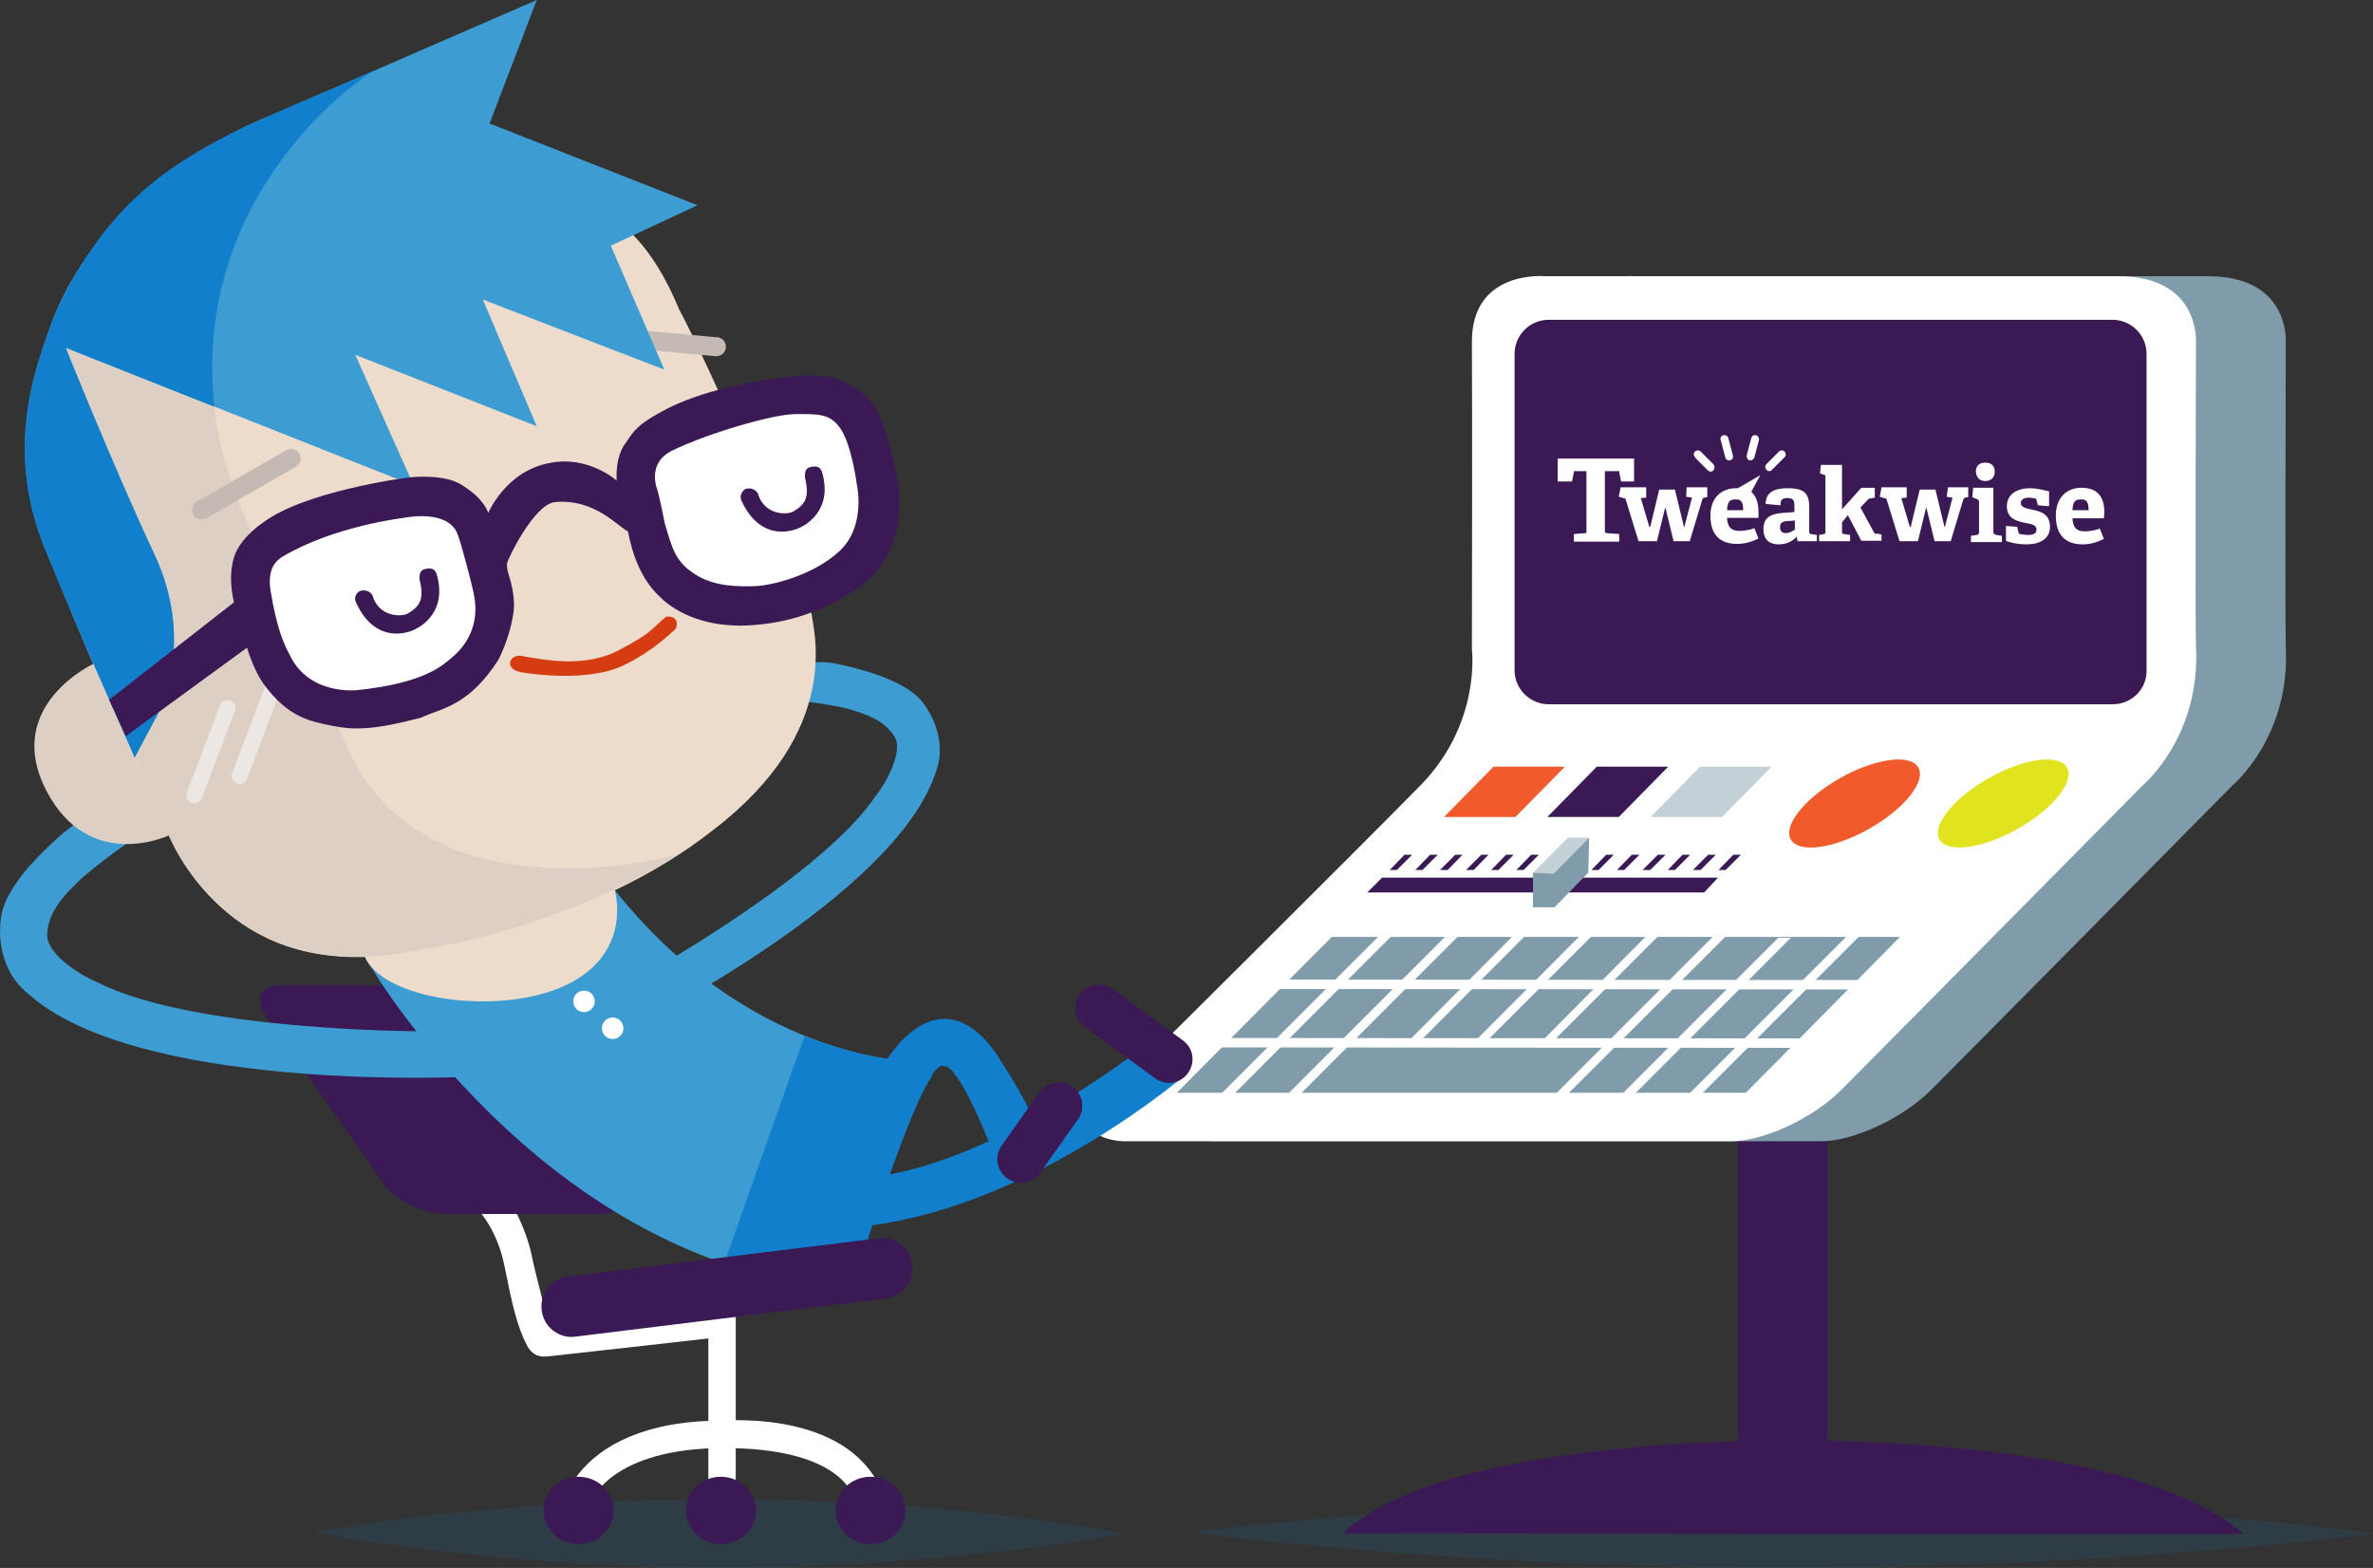 <svg xmlns="http://www.w3.org/2000/svg" id="Layer_1" viewBox="0 0 528.315 349.097"><rect x="0" y="0" width="528.315" height="349.097" fill="#333333" stroke="none"/><defs><style>      .cls-1 {        fill: #d63c12;      }      .cls-2 {        fill: #117fcc;      }      .cls-3 {        fill: #fff;      }      .cls-4 {        fill: #3d9dd3;      }      .cls-5 {        fill: #c4bab3;      }      .cls-6 {        opacity: .13;      }      .cls-7 {        fill: #809cab;      }      .cls-8 {        fill: #ede7e4;      }      .cls-9 {        fill: #f15a2a;      }      .cls-10 {        fill: #c4d0d7;      }      .cls-11 {        fill: #eddccc;      }      .cls-12 {        fill: #3a1955;      }      .cls-13 {        fill: #e1e31f;      }      .cls-14 {        fill: #ddcfc3;      }    </style></defs><g id="Computer_Schaduw" class="cls-6"><path class="cls-2" d="M397.385,333.867c-79.345,0-131.901,7.333-131.901,7.333,0,0,58.843,7.897,131.415,7.897s131.415-7.615,131.415-7.615c0,0-51.585-7.615-130.93-7.615h0Z"></path></g><g id="Conputer_stang"><rect class="cls-12" x="386.9" y="253.5" width="20" height="68.7"></rect></g><g id="Computer_poot"><path class="cls-12" d="M299,341.4s181.6.2,200.5.1c-26-22.6-102.5-20.7-102.5-20.7,0,0-75-1.1-98,20.6Z"></path></g><g id="Computer_rand"><path class="cls-7" d="M266.1,244.9c3.7-3.7,56.7-56.3,70.2-70.1s11.4-30.2,11.4-30.2c0,0,.1-52.1,0-68.4s16.4-14.7,16.4-14.7h127.5c18.3,0,17.3,14.7,17.3,14.7,0,0-.2,62.4,0,67.7,1.1,20.1-11.8,30.9-11.8,30.9,0,0-50.1,50.7-66.6,67.3-6.8,7.1-18.2,12-25,12h-135.5s-12.8-.5-3.9-9.2h0Z"></path></g><g id="Computer_front"><path class="cls-3" d="M246.1,244.9c3.7-3.7,56.7-56.3,70.2-70.1s11.4-30.2,11.4-30.2c0,0,.1-52.1,0-68.4s16.4-14.7,16.4-14.7h127.5c18.3,0,17.3,14.7,17.3,14.7,0,0-.2,62.4,0,67.7,1.1,20.1-11.8,30.9-11.8,30.9,0,0-50.1,50.7-66.6,67.3-6.8,7.1-18.2,12-25,12h-135.5s-12.8-.5-3.9-9.2h0Z"></path></g><g id="Computer_toetsenbord_vlak"><polygon class="cls-7" points="296.5 208.6 262 243.3 388.7 243.3 423 208.6 296.5 208.6"></polygon></g><g id="Computer_Ronde_knop_1"><ellipse class="cls-9" cx="412.894" cy="178.898" rx="16.299" ry="6.5" transform="translate(-34.63 225.893) rotate(-29.421)"></ellipse></g><g id="Computer_Ronde_knop_2"><ellipse class="cls-13" cx="445.991" cy="178.899" rx="16.299" ry="6.5" transform="translate(-30.362 242.151) rotate(-29.421)"></ellipse></g><g id="Computer_toetsenbord_strepen"><polygon class="cls-3" points="307.2 208.2 310 208.2 274.5 243.8 271.7 243.7 307.2 208.2"></polygon><polygon class="cls-3" points="321.7 208.6 324.5 208.6 289 244.1 286.2 244.1 321.7 208.6"></polygon><polygon class="cls-3" points="381.8 208.1 384.6 208.1 349 243.6 346.3 243.6 381.8 208.1"></polygon><polygon class="cls-3" points="395.9 208.8 398.7 208.8 363.2 244.3 360.4 244.3 395.9 208.8"></polygon><polygon class="cls-3" points="411.3 208.3 414.1 208.3 378.5 243.9 375.8 243.8 411.3 208.3"></polygon><polygon class="cls-3" points="338 207.2 340.9 207 315.4 232.6 312.8 232.6 338 207.2"></polygon><polygon class="cls-3" points="352.9 207.2 355.8 207 330.2 232.6 327.6 232.6 352.9 207.2"></polygon><polygon class="cls-3" points="367.6 207.3 370.5 207.1 344.9 232.7 342.4 232.7 367.6 207.3"></polygon><polygon class="cls-3" points="286.1 218.1 414.6 218.2 412.1 220.3 284.4 220.2 286.1 218.1"></polygon><polygon class="cls-3" points="273.4 231.1 401.9 231.2 399.4 233.3 271.7 233.2 273.4 231.1"></polygon></g><g id="Computer_scherm"><path class="cls-12" d="M470.4,156.8h-125.6c-4.2,0-7.6-3.4-7.6-7.6v-70.4c0-4.2,3.4-7.6,7.6-7.6h125.5c4.2,0,7.6,3.4,7.6,7.6v70.4c.1,4.2-3.3,7.6-7.5,7.6Z"></path></g><g id="Computer_Tweakwise_logo"><path class="cls-3" d="M357.3,118.2v-13.3h2.8c.3,0,.4-.1.4.2l.4,2.1h2.9v-5.1h-17v5.1h3.2l.4-2.1c0-.3.1-.2.4-.2h2.4v13.3c0,.4.1.5-.3.5l-2.5.2v1.7h10.1v-1.7l-2.8-.2c-.4-.1-.4-.2-.4-.5Z"></path><path class="cls-3" d="M375.4,110.6l1.3.2-1.7,6.5h-.1l-2-8.3h-3.5l-2,8.3h-.2l-1.9-6.4,1.2-.1v-2.3h-5.7l-.4,2.1,1,.3c.3.1.4,0,.5.2l2.9,9.4h4.1l1.8-7.4h.1l1.8,7.4h3.6l2.8-9.3c.067-.2.2-.333.4-.4l.7-.1v-2.2h-4.6l-.1,2.1h0Z"></path><path class="cls-3" d="M402.8,118.5v-5.6c0-3.2-1.3-4.2-4.8-4.2-2.1,0-4.9.4-4.9,3.5l3.3.3c0-1.4.5-1.6,1.6-1.6,1.4,0,1.5.7,1.5,1.8v1.3l-2.6.2c-2.9.2-4.3,1.2-4.3,3.6,0,1.4.5,3.4,3.4,3.4,1.8,0,3-.7,3.9-1.6l.1-.2.2,1.1h4.3v-1.4l-1.3-.2c-.2,0-.4-.1-.4-.4h0ZM399.6,117.9c-.5.4-1.3.8-2,.8s-1.3-.3-1.3-1.3.4-1.3,1.8-1.4l1.5-.1v2h0Z"></path><path class="cls-3" d="M417.2,118.5l-3-5.5,1.6-1.7c.2-.2.2-.3.5-.3l1.1-.2v-2.2h-3l-4.3,4.8v-9.9h-4.7l-.2,1.9,1.1.4c.2.1.1.2.1.5v12.1c0,.3,0,.4-.3.5l-1.1.2v1.4h6.9v-1.4l-1.4-.2c-.3-.1-.4-.1-.4-.5v-2.1l1.3-1.6,3,5.7h4.5v-1.4l-1-.2c-.4.1-.5.1-.7-.3Z"></path><path class="cls-3" d="M433.4,110.6l1.3.2-1.7,6.5h-.1l-2-8.3h-3.5l-2,8.3h-.2l-1.9-6.4,1.2-.1v-2.3h-5.6l-.4,2.1,1,.3c.3.1.4,0,.5.2l2.9,9.4h4.1l1.8-7.4h.1l1.8,7.4h3.6l2.8-9.3c.067-.2.2-.333.4-.4l.7-.1v-2.2h-4.5l-.3,2.1h0Z"></path><path class="cls-3" d="M442,107.1c1.3,0,2.1-.8,2.1-2.1s-.8-2-2.1-2-2.1.7-2.1,2c.1,1.3.8,2.1,2.1,2.1Z"></path><path class="cls-3" d="M443.8,118.5v-9.9h-4.5l-.2,2.1,1.2.5c.2.1.3.3.3.6v6.8c0,.3-.2.4-.5.5l-1.3.2v1.4h6.9v-1.4l-1.3-.2c-.5-.2-.6-.3-.6-.6Z"></path><path class="cls-3" d="M452.6,113.5c-1.4-.3-2.7-.5-2.7-1.5,0-.7.6-1.2,1.8-1.2.5,0,1,.1,1.5.2.133.067.2.167.2.3l.3,1.2,2.5.2v-3.3c-.9-.2-2.5-.7-4.3-.7-2.6,0-5.1,1.2-5.1,4,0,3,2.5,3.4,4.5,3.8,1.2.2,2.1.5,2.1,1.4s-.7,1.2-1.9,1.2c-.6,0-1.2-.1-1.8-.2-.2,0-.2-.1-.3-.3l-.3-1.3-2.5-.2v3.3c.5.3,2.5.8,4.6.8,2.9,0,5.2-1.2,5.2-3.9,0-2.8-2-3.4-3.8-3.8h0Z"></path><path class="cls-3" d="M468.5,114.1c0-4-2-5.5-5.1-5.5s-5.7,2-5.7,6.2c0,3.6,1.5,6.4,6,6.4,1.7,0,3.3-.5,4.7-1.2l-.9-2.3c-1.1.4-2.3.6-3.4.6-1.9,0-2.6-1-2.7-2.9h7c0-.4.1-1,.1-1.3ZM461.4,113.6c.1-2.3.9-2.4,1.9-2.4.9,0,1.7.1,1.7,2.4h-3.6Z"></path><path class="cls-3" d="M393.9,104.9c.2,0,.5-.1.6-.3l2.8-2.8c.4-.4.3-.9,0-1.3-.4-.3-.9-.3-1.2,0l-2.8,2.8c-.4.4-.4.9,0,1.3.2.2.4.3.6.3h0Z"></path><path class="cls-3" d="M389.5,102.5h.2c.4,0,.8-.3.9-.7l1-3.8c.1-.5-.2-1-.7-1.1s-.9.2-1,.6l-1,3.8c-.1.6.2,1.1.6,1.2Z"></path><path class="cls-3" d="M384.1,101.8c.1.5.6.8,1.1.7h0c.1,0,.1-.1.2-.1.4-.2.5-.6.4-1l-1-3.8c-.1-.5-.6-.8-1.1-.7s-.8.6-.6,1.1l1,3.8Z"></path><path class="cls-3" d="M381.6,104.5c.2-.4.1-.8-.1-1.1l-2.8-2.8c-.4-.4-.9-.4-1.3-.1s-.4.9,0,1.3v.1l2.8,2.8c.4.4.9.4,1.3,0,0-.1,0-.2.1-.2Z"></path><path class="cls-3" d="M386.9,108.7h-.4c-3.1,0-5.7,2-5.7,6.1,0,3.6,1.5,6.3,6,6.3,1.7,0,3.3-.5,4.7-1.2l-.9-2.3c-1.1.4-2.3.6-3.4.6-1.9,0-2.6-1-2.7-2.9h7v-1.4c0-2.1-.6-3.5-1.6-4.4l2-3.7-5,2.9ZM384.5,113.6c.1-2.3.9-2.4,1.9-2.4.9,0,1.7.1,1.7,2.4h-3.6Z"></path></g><g id="Computer_knop_vierkant_1"><polygon class="cls-9" points="332.5 170.7 348.4 170.7 337.4 181.9 321.5 181.9 332.5 170.7"></polygon></g><g id="Computer_knop_vierkant_2"><polygon class="cls-12" points="355.5 170.7 371.4 170.7 360.4 181.9 344.5 181.9 355.5 170.7"></polygon></g><g id="Computer_knop_vierkant_3"><polygon class="cls-10" points="378.5 170.7 394.4 170.7 383.4 181.9 367.5 181.9 378.5 170.7"></polygon></g><g id="Computer_Schuif"><polygon class="cls-12" points="312.7 190.3 309.4 193.7 311 193.7 314.4 190.3 312.7 190.3"></polygon><polygon class="cls-12" points="318.4 190.3 315.1 193.7 316.7 193.7 320.1 190.3 318.4 190.3"></polygon><polygon class="cls-12" points="324 190.3 320.6 193.7 322.3 193.7 325.6 190.3 324 190.3"></polygon><polygon class="cls-12" points="329.8 190.3 326.4 193.7 328.1 193.7 331.4 190.3 329.8 190.3"></polygon><polygon class="cls-12" points="335.3 190.3 332 193.7 333.6 193.7 337 190.3 335.3 190.3"></polygon><polygon class="cls-12" points="340.9 190.3 337.6 193.7 339.2 193.7 342.6 190.3 340.9 190.3"></polygon><polygon class="cls-12" points="357.6 190.3 354.3 193.7 355.9 193.7 359.3 190.3 357.6 190.3"></polygon><polygon class="cls-12" points="363.3 190.3 360 193.7 361.6 193.7 365 190.3 363.3 190.3"></polygon><polygon class="cls-12" points="369.1 190.3 365.7 193.7 367.4 193.7 370.8 190.3 369.1 190.3"></polygon><polygon class="cls-12" points="374.6 190.3 371.3 193.7 372.9 193.7 376.3 190.3 374.6 190.3"></polygon><polygon class="cls-12" points="380.3 190.3 376.9 193.7 378.6 193.7 382 190.3 380.3 190.3"></polygon><polygon class="cls-12" points="385.9 190.3 382.6 193.7 384.2 193.7 387.6 190.3 385.9 190.3"></polygon><polygon class="cls-12" points="307.7 195.4 304.4 198.7 379.4 198.7 382.5 195.4 307.7 195.4"></polygon></g><g id="Computer_Schuif_knop_bovenkant"><polygon class="cls-10" points="341.3 194.3 349.1 186.5 353.8 186.5 345.9 194.5 341.3 194.3"></polygon></g><g id="Computer_Schuif_knop_zijkant"><polygon class="cls-7" points="341.3 202 341.3 194.3 345.9 194.5 353.8 186.5 353.6 194.3 346.1 202 341.3 202"></polygon></g><g id="Eman_schaduw" class="cls-6"><path class="cls-2" d="M160.45,333.867c-54.35,0-90.35,7.333-90.35,7.333,0,0,40.307,7.897,90.017,7.897s90.017-7.615,90.017-7.615c0,0-35.335-7.615-89.685-7.615h0Z"></path></g><g id="Eman_stoel_poot"><path class="cls-3" d="M126,332.6c8.4-17.1,32.2-16.2,34.7-16.3s29.3-2,36.1,16.9c-2.4,5.5-6.5.8-6.9-.1-.3-.9-3.7-10.7-28.7-10.7s-29.4,11.7-29.1,11.1c.3-.5-5,4.5-6.1-.9Z"></path></g><g id="Eman_stoel_frame"><path class="cls-3" d="M106.1,269s4.5,4.3,6.2,12.8,2.8,13.5,5,17.7c1.6,3.2,4.3,2.5,5.6,2.4,1.2-.1,34.8-3.9,34.8-3.9v32.5l6.1.2v-38l-41.7,1.7s-2.8-10.3-3.8-15.2-3.8-10.1-3.8-10.1l-8.4-.1Z"></path></g><g id="Eman_stoel_wieletjes"><ellipse class="cls-12" cx="128.8" cy="336.3" rx="7.8" ry="7.5"></ellipse><ellipse class="cls-12" cx="160.5" cy="336.3" rx="7.8" ry="7.5"></ellipse><ellipse class="cls-12" cx="193.8" cy="336.3" rx="7.8" ry="7.5"></ellipse></g><g id="Eman_stoel_rugleuning"><path class="cls-12" d="M86.1,219.4h-23.3c-7.4,0-4.4,5.6-3.9,6.4,16,22.9,24.5,34.7,25.4,36.2,5,8.1,14.6,8.3,14.6,8.3h34.4c4.5,0,5.5-1.8,5.5-1.8,0,0-50-49.1-52.7-49.1Z"></path></g><g id="Eman_arm_rechts_zonder_mok_"><g id="Eman_arm_links"><path class="cls-4" d="M181.5,147.5c3.6-.7,13.1,2.5,14.3,2.9,9.2,3.5,10,6.5,11.6,9.1,3.1,6.5,1.5,11,.8,12.8-9.3,27.5-66.7,56.1-66.7,56.1l.9-11.1,1.9-.8s38.8-21.7,50.6-39.2c1.7-2,6.5-9.8,4.2-13.4-2.4-3.7-6.6-5-10.4-6.1-3.9-1.1-15-2.3-15-2.3,0,0,4.2-7.3,7.8-8h0Z"></path></g></g><g id="Eman_arm_links-2"><path class="cls-4" d="M18.8,182.4c-3.9,1.3-11.5,9.6-12.4,10.6-7.1,8.4-6.2,11.8-6.4,15.2.5,8,4.5,11.6,6.2,13,24.1,21.8,95.9,18.6,95.9,18.6l-7-10.4-2.3.2s-49.8-.1-70.9-10.8c-2.7-1-11.7-6-11.4-10.9s3.7-8.5,6.9-11.6c3.2-3.2,13.4-10.4,13.4-10.4,0,0-8.1-4.8-12-3.5h0Z"></path></g><g id="Eman_body"><path class="cls-4" d="M80.7,212s28.5,51.4,80.5,69.3c30.4-1.5,31.1-2.7,31.1-2.7l9.9-42.4s-35.9-.6-65.8-38.6c-4.4-.7-55.7,14.4-55.7,14.4h0Z"></path></g><g id="Eman_body_boven"><path class="cls-4" d="M80.9,212.2c7.5,14.1,22.6,29.9,22.6,29.9,0,0,20.6-15.6,43.3-32.8-7.9-7.9-11.8-13.3-11.8-13.3,0,0-35.4,5.8-54.1,16.2h0Z"></path></g><g id="Eman_broek"><path class="cls-2" d="M179.1,230.7c12.8,4.8,18.8,5,18.8,5,0,0,8.4,1.4,9.7,3.8-4.9,6.3-15.3,39.2-15.3,39.2l-31.1,2.7s14.2-40.4,17.9-50.7h0Z"></path></g><g id="Eman_broekspijp_links"><path class="cls-2" d="M197.1,236.5s11.6-20.4,24.7-1.9c8.3,12.8,8,14.6,8,14.6l-9.1,6.4s-7.1-18.5-10.5-18.2c-3.3-1.5-9.6,17.6-12.3,24.1-.2.8-.8-25-.8-25h0Z"></path></g><g id="Eman_broekspijp_rechts"><path class="cls-2" d="M196.1,261.8c26.1-3.9,56-26.9,56-26.9l12.3,4s-33.5,29.2-70.9,34c-2.1-.4,1.2-7.9,2.6-11.1Z"></path></g><g id="Eman_schoen_links"><path class="cls-12" d="M231.4,243.2l-8.4,11.9c-1.7,2.4-1.1,5.6,1.3,7.3h0c2.4,1.7,5.6,1.1,7.3-1.3l8.4-11.9c1.7-2.4,1.1-5.6-1.3-7.3h0c-2.4-1.6-5.7-1-7.3,1.3h0Z"></path></g><g id="Eman_schoen_rechts"><path class="cls-12" d="M241.6,228.7l15.6,11.4c2.4,1.7,5.6,1.2,7.3-1.2h0c1.7-2.4,1.2-5.6-1.2-7.3l-15.6-11.4c-2.4-1.7-5.6-1.2-7.3,1.2h0c-1.7,2.3-1.2,5.6,1.2,7.3h0Z"></path></g><g id="Eman_stoel_zitting"><path class="cls-12" d="M197.2,289.1l-69.1,8.5c-3.7.5-7.1-2.2-7.5-5.9h0c-.5-3.7,2.2-7.1,5.9-7.5l69.1-8.5c3.7-.5,7.1,2.2,7.5,5.9h0c.5,3.7-2.2,7.1-5.9,7.5h0Z"></path></g><path class="cls-11" d="M136.716,197.42c2.41,9.213-1.125,19.969-16.544,24.003-15.419,4.034-36.885-.182-39.295-9.395s8.136-19.951,23.555-23.985,29.873.164,32.283,9.377h0Z"></path><g id="Eman_gezicht"><path class="cls-11" d="M11.8,77.7l4.1,58.6s17.8,42.7,21.7,49.8c3.8,7.1,16.7,33.5,55.7,25.5,4.1-.9,38.8-5.7,65.6-26.9,28.7-22,22.3-44.1,21.7-48.4-.2-3.8-22.8-55.3-29.4-67.4-6.2-15.2-13.6-19.4-13.6-19.4l-100.7,10.4-25.1,17.8h0Z"></path></g><g id="Eman_gezicht_schaduw"><path class="cls-14" d="M47.4,87.1l-34-12.3,3.7,64.1,20.5,47.1s13,34.6,55.7,25.5c33.4-5.1,57.6-21.2,57.6-21.2,0,0-54.7,15.2-72.9-22.4-17.7-39.6-1-2.1-24.8-55.8-5.7-15-5.8-25-5.8-25"></path></g><g id="Eman_Strepen_gezicht"><path class="cls-8" d="M42.6,178.8h0c-.9-.4-1.4-1.4-1-2.3l7.4-19.5c.3-.9,1.4-1.4,2.3-1h0c.9.4,1.4,1.4,1,2.3l-7.4,19.5c-.4.8-1.4,1.3-2.3,1Z"></path><path class="cls-8" d="M52.7,174.4h0c-.9-.4-1.4-1.4-1-2.3l7.4-19.5c.3-.9,1.4-1.4,2.3-1h0c.9.4,1.4,1.4,1,2.3l-7.4,19.5c-.4.9-1.4,1.4-2.3,1Z"></path></g><g id="Eman_wenkbrouw_rechts"><path class="cls-5" d="M136.3,77.2l23,2.1c1.1.1,2.2-.7,2.3-1.9h0c.1-1.2-.7-2.2-1.9-2.3l-23-2.1c-1.1-.1-2.2.7-2.3,1.9h0c-.1,1.2.7,2.2,1.9,2.3Z"></path></g><g id="Eman_wenkbrouw_links"><path class="cls-5" d="M45.9,115.4l20-11.5c1-.6,1.3-1.9.8-2.9h0c-.6-1-1.9-1.3-2.9-.8l-20,11.5c-1,.6-1.3,1.9-.8,2.9h0c.6,1,1.9,1.3,2.9.8Z"></path></g><g id="Eman_mond"><path class="cls-1" d="M115.9,146s-1.8-.2-2.3,1.3c-.3,1.2.8,1.9,1.7,2.2s15.2,2.7,23.6-1.4c6.9-3.3,11.6-8.2,11.6-8.2,0,0,1.1-2.9-2.2-2.6-3.7,3.1-3,3.5-10.6,7.5s-16.7,2.1-21.8,1.2Z"></path></g><g id="Eman_haar"><path class="cls-4" d="M119.5,0l-10.5,27.5,46.3,18.2-19.3,9,11.9,27.6-40.4-15.6,12,28.2-40.4-15.9,13,29.1L14.6,77.4s10.8,26.9,19.8,46.1,1.2,34.6,1.2,34.6l-5.7,10.7s-10.4-23.3-20-46.9-.7-43,1.6-50.1C24.3,38.4,60.6,25.6,60.6,25.6L119.5,0Z"></path></g><g id="Eman_haar_schaduw"><path class="cls-2" d="M47.7,90.5c1.5.7-33.1-13.1-33.1-13.1,0,0,10.8,26.9,19.8,46.1s1.2,34.6,1.2,34.6l-5.7,10.7s-10.4-23.3-20-46.9-.7-43,1.6-50.1C26.9,36.4,48.5,31,82.9,15.9c0,0-40.3,25.1-35.2,74.6Z"></path></g><g id="Eman_gezicht_schaduw-2"><path class="cls-14" d="M20.8,147.8l16.8,38.2s-17.9,8.5-27.4-10.2,10.6-28,10.6-28Z"></path></g><g id="Eman_bril"><path class="cls-12" d="M24.3,155.8s27-21.1,27.8-21.7c-1.6-6.7.2-10.6.4-11.1,1.9-4,6-6.6,6-6.6,9.1-6.9,31-10,33.6-10.2,7.4-.4,10.1,1.3,11.2,2.1,4.6,2.9,5.4,5.9,5.4,5.9,0,0,3.9-9.3,13.6-11.1,8.6-1.8,15,3.9,15,3.9,0,0-.5-5.3,2.1-8.5,1.8-2.8,2.9-4,6.9-6.3s12.4-6.4,30.2-8.4c3.1-.3,7.8-.6,11.6,1.3,1.2.8,5,2.2,7.1,6.2,2.1,3.9,4,11.2,4.9,17.7.1,2.9,1.9,15.8-11.5,23.5-6.7,4-14.2,6.6-23.6,6.8-4.2,0-11.2-.7-17-5.4-1.5-1.5-6.1-4.7-8.2-15.6-2.1-.9-7.4-7.4-16.3-6.5-4.6.5-10.5,12.7-10.6,13.6-.3,1.9,1.3,4,1.5,8.5.3,2.7-1.2,8.7-3.5,13.1-6.7,10.3-12.5,10.6-17.2,12.8-10.3,2.7-14.8,2.8-19.7,1.8s-9.8-1.8-15.3-9.3c-2.3-3.2-3.7-8.1-3.7-8.1l-27,19.7-3.7-8.1h0Z"></path></g><g id="Eman_oog_wit_links"><path class="cls-3" d="M60.2,131.3c-.8-5.5,2.1-6.9,2.6-7.3,11.5-6.9,27.1-8.7,27.1-8.7,0,0,10.2-2.2,12.1,4,.8,2.1,3,10.6,3.3,12.1s2.5,9-4.8,15.1c-1.5,1.1-5.2,5.6-21.4,7.2-2.5.1-11,0-14.7-8.1-1.1-2-2.8-5.6-4.2-14.3Z"></path></g><g id="Eman_oog_wit_rechts"><path class="cls-3" d="M146.3,108.9s-2.4-5.8,3.4-8.6c7.8-3.8,22.1-8,27.2-8.1,5.1,0,8-.3,10.4,3.5s3.5,12.4,3.5,12.4c0,0,2,9-3.8,14.5s-15.3,7.8-18.9,7.9c-3.6.1-8.9.2-13.3-2.6-4.4-2.8-5.1-5.6-6.8-11.4-1.2-6.1-1.7-7.6-1.7-7.6h0Z"></path></g><g id="Eman_oog_links"><path class="cls-12" d="M80.1,131.6s1.7-.7,2.8.9c1.4,4.9,6.4,4.9,7.9,4.1,2.7-1.6,3.7-3.2,2.6-7.6,0-1.2,0-2.2,1.7-2.4,1-.1,1.8,0,2.2,1.5,2.5,9.3-5.3,12.2-5.3,12.2,0,0-8.2,4-12.8-6.3-.6-1.6.9-2.4.9-2.4Z"></path></g><g id="Eman_oog_rechts"><path class="cls-12" d="M165.9,108.9s1.7-.7,2.8.9c1.4,4.9,6.4,4.9,7.9,4.1,2.7-1.6,3.7-3.2,2.6-7.6,0-1.2,0-2.2,1.7-2.4,1-.1,1.8,0,2.2,1.5,2.5,9.3-5.3,12.2-5.3,12.2,0,0-8.2,4-12.8-6.3-.5-1.5.9-2.4.9-2.4h0Z"></path></g><circle class="cls-3" cx="130.018" cy="222.954" r="2.395"></circle><circle class="cls-3" cx="136.405" cy="228.94" r="2.395"></circle></svg>